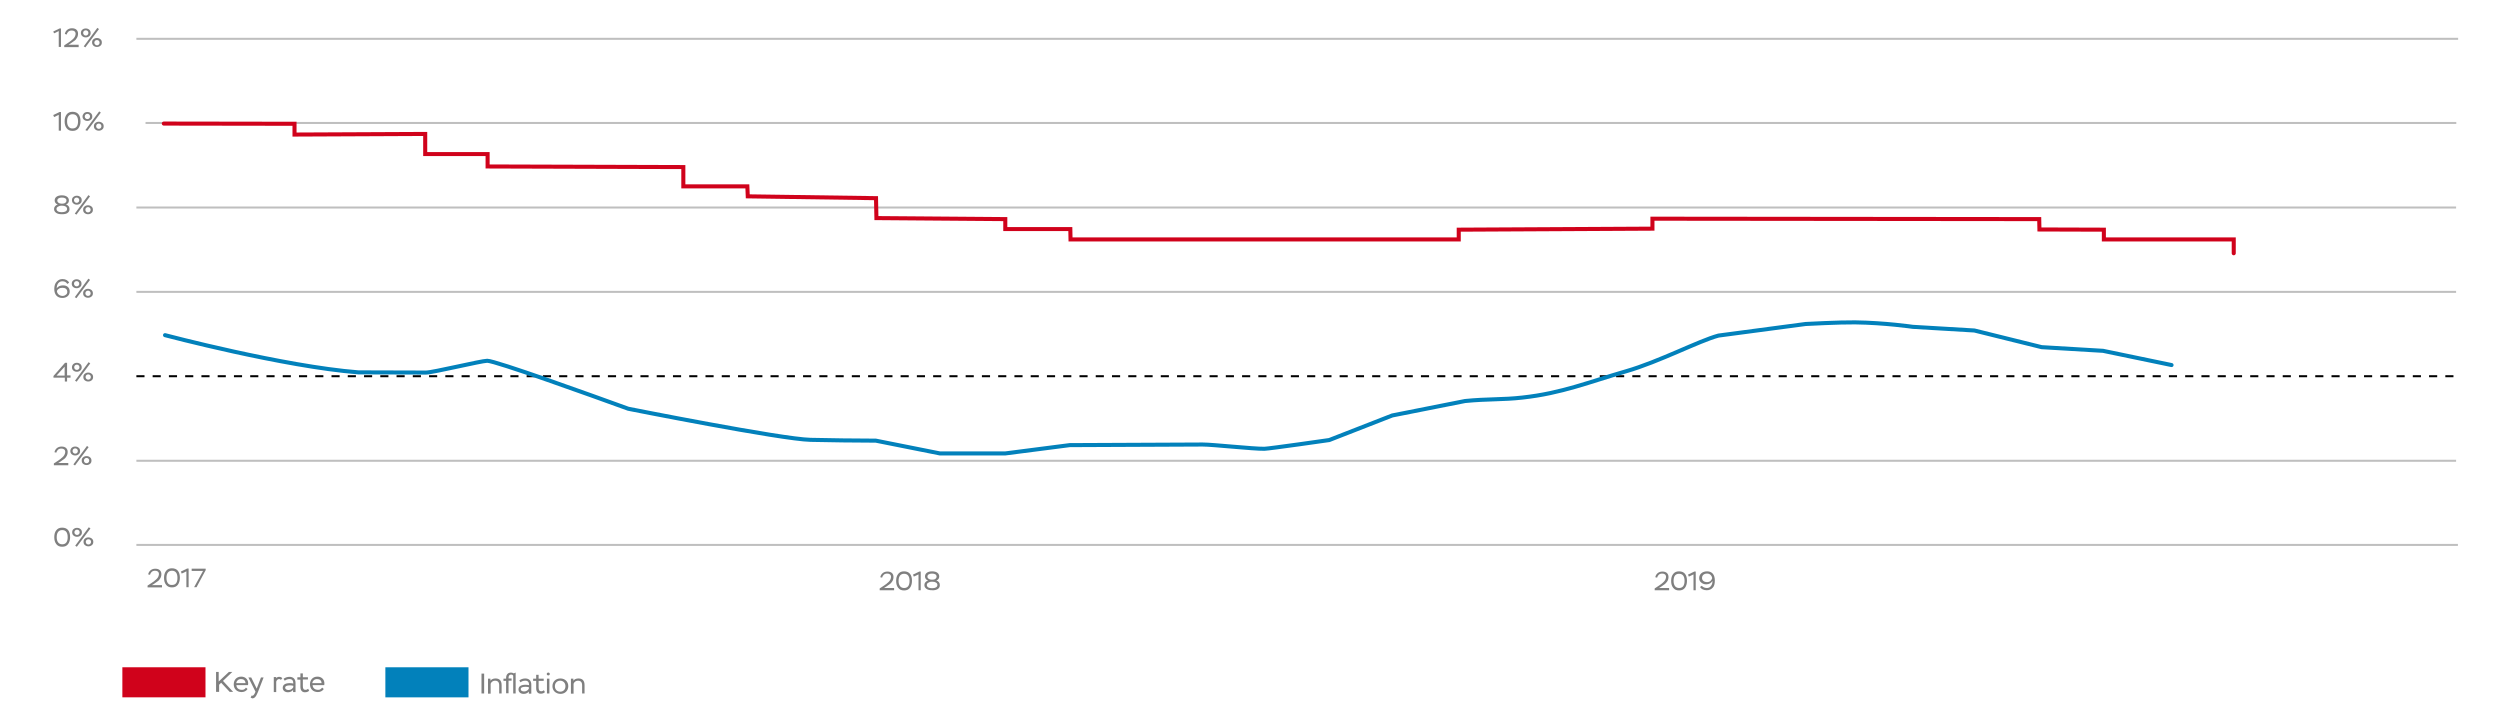 <?xml version="1.0" encoding="utf-8"?>
<!-- Generator: Adobe Illustrator 23.0.4, SVG Export Plug-In . SVG Version: 6.00 Build 0)  -->
<svg version="1.1" id="Layer_1" xmlns="http://www.w3.org/2000/svg" xmlns:xlink="http://www.w3.org/1999/xlink" x="0px" y="0px"
	 viewBox="0 0 1230 356" style="enable-background:new 0 0 1230 356;" xml:space="preserve">
<style type="text/css">
	.st0{fill:none;stroke:#BFBFBF;stroke-miterlimit:10;}
	.st1{fill:none;stroke:#000000;stroke-miterlimit:10;stroke-dasharray:4,4;}
	.st2{opacity:0.5;}
	.st3{fill:#D0021B;}
	.st4{fill:#0281BB;}
	.st5{fill:none;stroke:#D0021B;stroke-width:2;stroke-linecap:round;stroke-miterlimit:10;}
	.st6{fill:none;stroke:#0281BB;stroke-width:2;stroke-linecap:round;stroke-miterlimit:10;}
	.st7{fill:#7F7F7F;}
</style>
<path class="st0" d="M67.1,226.7h1141.3"/>
<path class="st0" d="M67.1,143.6h1141.3"/>
<path class="st0" d="M67.1,102.1h1141.3"/>
<path class="st0" d="M71.6,60.5h1136.9"/>
<path class="st0" d="M67.1,19.1h1142.3"/>
<path class="st1" d="M67.1,185.1h1141.3"/>
<path class="st0" d="M67.1,268.1h1142.2"/>
<g class="st2">
	<path d="M33,187.7v-1.9h1.7v-1.1H33v-6.2h-1l-5.7,6.5v0.8h5.6v1.9H33z M31.8,180.4v4.4h-4L31.8,180.4z"/>
	<path d="M37.7,187.8l6.7-9l-0.8-0.6l-6.7,9.1L37.7,187.8z M35.4,180.7c0,0.6,0.2,1.2,0.7,1.6c0.5,0.4,1,0.6,1.7,0.6
		s1.2-0.2,1.7-0.6c0.5-0.4,0.7-0.9,0.7-1.6c0-0.6-0.2-1.2-0.7-1.6c-0.5-0.4-1-0.6-1.7-0.6s-1.2,0.2-1.7,0.6
		C35.6,179.6,35.4,180.1,35.4,180.7z M36.5,180.7c0-0.8,0.6-1.3,1.3-1.3s1.3,0.5,1.3,1.3s-0.6,1.3-1.3,1.3S36.5,181.5,36.5,180.7z
		 M41.7,187.1c0.5,0.4,1,0.6,1.7,0.6s1.2-0.2,1.7-0.6c0.5-0.4,0.7-0.9,0.7-1.6c0-0.7-0.2-1.2-0.7-1.6c-0.5-0.4-1-0.6-1.7-0.6
		s-1.2,0.2-1.7,0.6c-0.5,0.4-0.7,0.9-0.7,1.6C41,186.1,41.2,186.7,41.7,187.1z M42.1,185.5c0-0.8,0.6-1.3,1.3-1.3s1.3,0.5,1.3,1.3
		s-0.6,1.3-1.3,1.3C42.7,186.8,42.1,186.2,42.1,185.5z"/>
</g>
<g class="st2">
	<path d="M27.7,222.7c0.1-0.5,0.4-1,0.8-1.4s1-0.6,1.7-0.6c1.1,0,1.9,0.5,1.9,1.7c-0.1,0.8-0.3,1.4-0.9,2.1
		c-0.2,0.2-0.4,0.4-0.6,0.6c-0.2,0.1-0.4,0.3-0.7,0.6c-0.3,0.2-0.5,0.4-0.7,0.5c-0.1,0.1-0.4,0.3-0.7,0.5l-2,1.3v0.9h7.1v-1.1h-5
		l1-0.6c0.7-0.5,1.2-0.8,2-1.4c0.4-0.3,0.7-0.6,0.9-1c0.5-0.6,0.8-1.5,0.8-2.4c0-1.7-1.1-2.7-3-2.7c-1.9,0-3.2,1.2-3.5,2.8
		L27.7,222.7z"/>
	<path d="M36.9,229l6.7-9l-0.8-0.6l-6.7,9.1L36.9,229z M34.6,221.9c0,0.6,0.2,1.2,0.7,1.6c0.5,0.4,1,0.6,1.7,0.6s1.2-0.2,1.7-0.6
		c0.5-0.4,0.7-0.9,0.7-1.6c0-0.7-0.2-1.2-0.7-1.6c-0.5-0.4-1-0.6-1.7-0.6s-1.2,0.2-1.7,0.6C34.9,220.7,34.6,221.2,34.6,221.9z
		 M35.7,221.9c0-0.8,0.6-1.3,1.3-1.3s1.3,0.5,1.3,1.3s-0.6,1.3-1.3,1.3S35.7,222.6,35.7,221.9z M40.9,228.2c0.5,0.4,1,0.6,1.7,0.6
		s1.2-0.2,1.7-0.6c0.5-0.4,0.7-0.9,0.7-1.6c0-0.6-0.2-1.2-0.7-1.6c-0.5-0.4-1-0.6-1.7-0.6s-1.2,0.2-1.7,0.6
		c-0.5,0.4-0.7,0.9-0.7,1.6S40.4,227.8,40.9,228.2z M41.3,226.6c0-0.8,0.6-1.3,1.3-1.3s1.3,0.5,1.3,1.3s-0.6,1.3-1.3,1.3
		C41.9,227.9,41.3,227.4,41.3,226.6z"/>
</g>
<g class="st2">
	<path d="M26.7,264.3c0,1.4,0.3,2.5,1,3.4s1.6,1.3,2.9,1.3s2.2-0.4,2.9-1.3c0.6-0.8,1-2,1-3.4c0-3-1.3-4.7-3.9-4.7
		c-1.3,0-2.2,0.4-2.9,1.3C27,261.7,26.7,262.9,26.7,264.3z M27.9,264.3c0-2.2,0.9-3.5,2.7-3.5s2.7,1.2,2.7,3.5s-0.9,3.5-2.7,3.5
		C28.9,267.8,27.9,266.5,27.9,264.3z"/>
	<path d="M37.8,269l6.7-9l-0.8-0.6l-6.7,9.1L37.8,269z M35.5,261.9c0,0.6,0.2,1.2,0.7,1.6s1,0.6,1.7,0.6s1.2-0.2,1.7-0.6
		s0.7-0.9,0.7-1.6c0-0.6-0.2-1.2-0.7-1.6s-1-0.6-1.7-0.6s-1.2,0.2-1.7,0.6C35.7,260.7,35.5,261.3,35.5,261.9z M36.6,261.9
		c0-0.8,0.6-1.3,1.3-1.3s1.3,0.5,1.3,1.3s-0.6,1.3-1.3,1.3C37.2,263.2,36.6,262.6,36.6,261.9z M41.8,268.2c0.5,0.4,1,0.6,1.7,0.6
		s1.2-0.2,1.7-0.6s0.7-0.9,0.7-1.6c0-0.6-0.2-1.2-0.7-1.6s-1-0.6-1.7-0.6s-1.2,0.2-1.7,0.6s-0.7,0.9-0.7,1.6
		C41.1,267.3,41.3,267.8,41.8,268.2z M42.2,266.6c0-0.8,0.6-1.3,1.3-1.3s1.3,0.5,1.3,1.3s-0.6,1.3-1.3,1.3S42.2,267.4,42.2,266.6z"
		/>
</g>
<g class="st2">
	<path d="M26.7,142.2c0,2.8,1.5,4.4,4,4.4c1,0,1.9-0.3,2.6-0.9c0.7-0.6,1-1.4,1-2.3c0-0.9-0.3-1.7-0.9-2.2c-0.6-0.6-1.5-0.8-2.5-0.8
		c-1.3,0-2.5,0.6-3,1.5c0-1.1,0.3-2,0.8-2.6s1.2-0.9,2-0.9c1.1,0,1.9,0.4,2.4,1.3l0.9-0.6c-0.5-1.1-1.7-1.8-3.2-1.8
		c-1.2,0-2.1,0.4-2.9,1.3C27.1,139.4,26.7,140.6,26.7,142.2z M28,143.3c0.1-0.5,0.4-0.9,0.9-1.2c0.5-0.4,1.1-0.5,1.9-0.5
		c1.4,0,2.3,0.7,2.3,2c0,0.6-0.2,1.1-0.7,1.4c-0.5,0.4-1,0.6-1.7,0.6C29.2,145.5,28.2,144.6,28,143.3z"/>
	<path d="M37.6,146.7l6.7-9l-0.8-0.6l-6.7,9.1L37.6,146.7z M35.3,139.6c0,0.6,0.2,1.2,0.7,1.6c0.5,0.4,1,0.6,1.7,0.6
		s1.2-0.2,1.7-0.6c0.5-0.4,0.7-0.9,0.7-1.6c0-0.7-0.2-1.2-0.7-1.6c-0.5-0.4-1-0.6-1.7-0.6s-1.2,0.2-1.7,0.6
		C35.5,138.4,35.3,139,35.3,139.6z M36.4,139.6c0-0.8,0.6-1.3,1.3-1.3s1.3,0.5,1.3,1.3s-0.6,1.3-1.3,1.3
		C37,140.9,36.4,140.3,36.4,139.6z M41.6,145.9c0.5,0.4,1,0.6,1.7,0.6s1.2-0.2,1.7-0.6c0.5-0.4,0.7-0.9,0.7-1.6
		c0-0.6-0.2-1.2-0.7-1.6c-0.5-0.4-1-0.6-1.7-0.6s-1.2,0.2-1.7,0.6c-0.5,0.4-0.7,0.9-0.7,1.6S41.1,145.5,41.6,145.9z M42,144.3
		c0-0.8,0.6-1.3,1.3-1.3s1.3,0.5,1.3,1.3s-0.6,1.3-1.3,1.3S42,145.1,42,144.3z"/>
</g>
<g class="st2">
	<path d="M30.3,100.2c-1.2,0-2.1-0.6-2.1-1.5s0.8-1.5,2.2-1.5c1.5,0,2.3,0.5,2.3,1.5c0,0.4-0.2,0.8-0.6,1.1
		c-0.4,0.3-0.9,0.4-1.5,0.4H30.3z M30.6,101.2c1.4,0,2.4,0.6,2.4,1.6s-0.9,1.6-2.6,1.6c-1.7,0-2.6-0.6-2.6-1.6
		c0-0.5,0.2-0.8,0.7-1.1c0.5-0.3,1-0.5,1.7-0.5H30.6z M33.2,104.8c0.7-0.5,1-1.1,1-1.9c0-1.2-0.6-1.9-1.7-2.3c1-0.4,1.4-1.1,1.4-2
		c0-1.5-1.3-2.5-3.5-2.5s-3.5,1-3.5,2.5c0,0.9,0.5,1.7,1.5,2c-1.1,0.4-1.8,1.2-1.8,2.2c0,0.8,0.3,1.4,1,1.9s1.6,0.7,2.8,0.7
		S32.5,105.3,33.2,104.8z"/>
	<path d="M37.6,105.6l6.7-9L43.5,96l-6.7,9.1L37.6,105.6z M35.4,98.5c0,0.6,0.2,1.2,0.7,1.6s1,0.6,1.7,0.6s1.2-0.2,1.7-0.6
		s0.7-0.9,0.7-1.6s-0.2-1.2-0.7-1.6s-1-0.6-1.7-0.6s-1.2,0.2-1.7,0.6C35.6,97.3,35.4,97.8,35.4,98.5z M36.4,98.5
		c0-0.8,0.6-1.3,1.3-1.3s1.3,0.5,1.3,1.3s-0.6,1.3-1.3,1.3S36.4,99.2,36.4,98.5z M41.6,104.8c0.5,0.4,1,0.6,1.7,0.6s1.2-0.2,1.7-0.6
		s0.7-0.9,0.7-1.6s-0.2-1.2-0.7-1.6s-1-0.6-1.7-0.6s-1.2,0.2-1.7,0.6s-0.7,0.9-0.7,1.6C40.9,103.9,41.1,104.4,41.6,104.8z M42,103.2
		c0-0.8,0.6-1.3,1.3-1.3s1.3,0.5,1.3,1.3s-0.6,1.3-1.3,1.3S42,104,42,103.2z"/>
</g>
<g class="st2">
	<path d="M26.6,57.6l2.3-1.1v7.8H30v-9.2h-0.7l-3.1,1.5L26.6,57.6z"/>
	<path d="M31.8,59.7c0,1.4,0.3,2.5,1,3.4c0.7,0.9,1.6,1.3,2.9,1.3c1.3,0,2.2-0.4,2.9-1.3c0.6-0.8,1-2,1-3.4c0-3-1.3-4.7-3.9-4.7
		c-1.3,0-2.2,0.4-2.9,1.3C32.1,57.2,31.8,58.3,31.8,59.7z M33,59.7c0-2.2,0.9-3.5,2.7-3.5s2.7,1.2,2.7,3.5s-0.9,3.5-2.7,3.5
		C34,63.3,33,61.9,33,59.7z"/>
	<path d="M42.9,64.4l6.7-9l-0.8-0.6L42,64L42.9,64.4z M40.6,57.3c0,0.6,0.2,1.2,0.7,1.6c0.5,0.4,1,0.6,1.7,0.6s1.2-0.2,1.7-0.6
		c0.5-0.4,0.7-0.9,0.7-1.6c0-0.6-0.2-1.2-0.7-1.6c-0.5-0.4-1-0.6-1.7-0.6s-1.2,0.2-1.7,0.6C40.9,56.2,40.6,56.7,40.6,57.3z
		 M41.7,57.3c0-0.8,0.6-1.3,1.3-1.3s1.3,0.5,1.3,1.3s-0.6,1.3-1.3,1.3S41.7,58.1,41.7,57.3z M46.9,63.7c0.5,0.4,1,0.6,1.7,0.6
		s1.2-0.2,1.7-0.6s0.7-0.9,0.7-1.6c0-0.7-0.2-1.2-0.7-1.6c-0.5-0.4-1-0.6-1.7-0.6s-1.2,0.2-1.7,0.6c-0.5,0.4-0.7,0.9-0.7,1.6
		C46.2,62.7,46.4,63.3,46.9,63.7z M47.3,62.1c0-0.8,0.6-1.3,1.3-1.3s1.3,0.5,1.3,1.3s-0.6,1.3-1.3,1.3
		C47.9,63.4,47.3,62.8,47.3,62.1z"/>
</g>
<g class="st2">
	<path d="M26.6,16.4l2.3-1.1v7.8H30V14h-0.7l-3.1,1.5L26.6,16.4z"/>
	<path d="M32.8,17c0.1-0.5,0.4-1,0.8-1.4s1-0.6,1.7-0.6c1.1,0,1.9,0.5,1.9,1.7c-0.1,0.8-0.3,1.4-0.9,2.1c-0.2,0.2-0.4,0.4-0.6,0.6
		c-0.2,0.1-0.4,0.3-0.7,0.6c-0.3,0.2-0.5,0.4-0.7,0.5c-0.1,0.1-0.4,0.3-0.7,0.5l-2,1.3v0.9h7.1V22h-5l1-0.6c0.7-0.5,1.2-0.8,2-1.4
		c0.4-0.3,0.7-0.6,0.9-1c0.5-0.6,0.8-1.5,0.8-2.4c0-1.7-1.1-2.7-3-2.7s-3.2,1.2-3.5,2.8L32.8,17z"/>
	<path d="M42,23.3l6.7-9l-0.8-0.6l-6.7,9.1L42,23.3z M39.8,16.2c0,0.6,0.2,1.2,0.7,1.6s1,0.6,1.7,0.6s1.2-0.2,1.7-0.6
		s0.7-0.9,0.7-1.6c0-0.6-0.2-1.2-0.7-1.6c-0.5-0.4-1-0.6-1.7-0.6s-1.2,0.2-1.7,0.6C40,15,39.8,15.6,39.8,16.2z M40.9,16.2
		c0-0.8,0.6-1.3,1.3-1.3s1.3,0.5,1.3,1.3c0,0.8-0.6,1.3-1.3,1.3S40.9,16.9,40.9,16.2z M46,22.5c0.5,0.4,1,0.6,1.7,0.6
		s1.2-0.2,1.7-0.6s0.7-0.9,0.7-1.6s-0.2-1.2-0.7-1.6s-1-0.6-1.7-0.6s-1.2,0.2-1.7,0.6s-0.7,0.9-0.7,1.6S45.6,22.1,46,22.5z M46.4,21
		c0-0.8,0.6-1.3,1.3-1.3S49,20.2,49,21s-0.6,1.3-1.3,1.3C47,22.2,46.4,21.7,46.4,21z"/>
</g>
<path class="st3" d="M101.1,328.3H60.2v14.8h40.9C101.1,343.1,101.1,328.3,101.1,328.3z"/>
<path class="st4" d="M230.5,328.3h-40.9v14.8h40.9V328.3z"/>
<g class="st2">
	<path d="M73.8,282.8c0.1-0.5,0.4-1,0.8-1.4s1-0.6,1.7-0.6c1.1,0,1.9,0.5,1.9,1.7c-0.1,0.8-0.3,1.4-0.9,2.1
		c-0.2,0.2-0.4,0.4-0.6,0.6c-0.2,0.1-0.4,0.3-0.7,0.6s-0.5,0.4-0.7,0.5c-0.1,0.1-0.4,0.3-0.7,0.5l-2,1.3v0.9h7.1v-1.1h-5l1-0.6
		c0.7-0.5,1.2-0.8,2-1.4c0.4-0.3,0.7-0.6,0.9-1c0.5-0.6,0.8-1.5,0.8-2.4c0-1.7-1.1-2.7-3-2.7s-3.2,1.2-3.5,2.8L73.8,282.8z"/>
	<path d="M80.7,284.3c0,1.4,0.3,2.5,1,3.4s1.6,1.3,2.9,1.3s2.2-0.4,2.9-1.3c0.6-0.8,1-2,1-3.4c0-3-1.3-4.7-3.9-4.7
		c-1.3,0-2.2,0.4-2.9,1.3C81,281.8,80.7,282.9,80.7,284.3z M81.9,284.3c0-2.2,0.9-3.5,2.7-3.5c1.8,0,2.7,1.2,2.7,3.5
		c0,2.4-0.9,3.5-2.7,3.5C82.9,287.9,81.9,286.6,81.9,284.3z"/>
	<path d="M89.4,282.2l2.3-1.1v7.8h1.1v-9.2h-0.7l-3.1,1.5L89.4,282.2z"/>
	<path d="M99.9,280.9l-4.4,8h1.2l4.5-8.4v-0.7h-6.9v1.1H99.9z"/>
</g>
<g class="st2">
	<path d="M434,284.2c0.1-0.5,0.4-1,0.8-1.4s1-0.6,1.7-0.6c1.1,0,1.9,0.5,1.9,1.7c-0.1,0.8-0.3,1.4-0.9,2.1c-0.2,0.2-0.4,0.4-0.6,0.6
		c-0.2,0.1-0.4,0.3-0.7,0.6c-0.3,0.2-0.5,0.4-0.7,0.5c-0.1,0.1-0.4,0.3-0.7,0.5l-2,1.3v0.9h7.1v-1.1h-5l1-0.6c0.7-0.5,1.2-0.8,2-1.4
		c0.4-0.3,0.6-0.6,0.9-1c0.5-0.6,0.8-1.5,0.8-2.4c0-1.7-1.1-2.7-3-2.7s-3.2,1.2-3.5,2.8L434,284.2z"/>
	<path d="M440.9,285.8c0,1.4,0.3,2.5,1,3.4s1.6,1.3,2.9,1.3s2.2-0.4,2.9-1.3c0.6-0.8,1-2,1-3.4c0-3-1.3-4.7-3.9-4.7
		c-1.3,0-2.2,0.4-2.9,1.3C441.2,283.3,440.9,284.4,440.9,285.8z M442.1,285.8c0-2.2,0.9-3.5,2.7-3.5c1.8,0,2.7,1.2,2.7,3.5
		s-0.9,3.5-2.7,3.5C443.1,289.3,442.1,288,442.1,285.8z"/>
	<path d="M449.6,283.7l2.3-1.1v7.8h1.1v-9.2h-0.7l-3.1,1.5L449.6,283.7z"/>
	<path d="M458.4,285.2c-1.2,0-2.1-0.6-2.1-1.5s0.8-1.5,2.2-1.5c1.5,0,2.3,0.5,2.3,1.5c0,0.4-0.2,0.8-0.6,1.1
		c-0.4,0.3-0.9,0.4-1.5,0.4H458.4z M458.8,286.2c1.4,0,2.4,0.6,2.4,1.6s-0.9,1.6-2.6,1.6s-2.6-0.6-2.6-1.6c0-0.5,0.2-0.8,0.7-1.1
		c0.5-0.3,1-0.5,1.7-0.5H458.8z M461.4,289.8c0.7-0.5,1-1.1,1-1.9c0-1.2-0.6-1.9-1.7-2.3c1-0.4,1.4-1.1,1.4-2c0-1.5-1.3-2.5-3.5-2.5
		s-3.5,1-3.5,2.5c0,0.9,0.5,1.7,1.5,2c-1.1,0.4-1.8,1.2-1.8,2.2c0,0.8,0.3,1.4,1,1.9s1.6,0.7,2.8,0.7
		C459.8,290.5,460.7,290.2,461.4,289.8z"/>
</g>
<g class="st2">
	<path d="M815.3,284.2c0.1-0.5,0.4-1,0.8-1.4c0.4-0.4,1-0.6,1.7-0.6c1.1,0,1.9,0.5,1.9,1.7c-0.1,0.8-0.3,1.4-0.9,2.1
		c-0.2,0.2-0.4,0.4-0.6,0.6c-0.1,0.1-0.4,0.3-0.7,0.6c-0.3,0.2-0.6,0.4-0.7,0.5c-0.1,0.1-0.4,0.3-0.7,0.5l-2,1.3v0.9h7.1v-1.1h-5
		l1-0.6c0.7-0.5,1.2-0.8,2-1.4c0.3-0.3,0.6-0.6,0.9-1c0.5-0.6,0.8-1.5,0.8-2.4c0-1.7-1.1-2.7-3-2.7s-3.2,1.2-3.5,2.8L815.3,284.2z"
		/>
	<path d="M822.2,285.8c0,1.4,0.3,2.5,1,3.4s1.6,1.3,2.9,1.3c1.3,0,2.2-0.4,2.9-1.3c0.6-0.8,1-2,1-3.4c0-3-1.3-4.7-3.9-4.7
		c-1.3,0-2.2,0.4-2.9,1.3C822.5,283.3,822.2,284.4,822.2,285.8z M823.4,285.8c0-2.2,0.8-3.5,2.7-3.5c1.8,0,2.7,1.2,2.7,3.5
		s-0.9,3.5-2.7,3.5C824.4,289.3,823.4,288,823.4,285.8z"/>
	<path d="M830.9,283.7l2.3-1.1v7.8h1.1v-9.2h-0.7l-3.1,1.5L830.9,283.7z"/>
	<path d="M843.7,285.6c0-2.9-1.4-4.5-3.8-4.5c-1.1,0-2.1,0.3-2.8,0.9s-1.1,1.4-1.1,2.4c0,0.9,0.3,1.7,1,2.2c0.7,0.6,1.5,0.9,2.5,0.9
		c1.4,0,2.5-0.7,3-1.7c0.1,1-0.2,1.8-0.7,2.5s-1.2,1-2,1c-1,0-2-0.4-2.5-1.1l-0.9,0.6c0.6,1,1.8,1.6,3.3,1.6c1.2,0,2.2-0.4,3-1.3
		C843.4,288.4,843.7,287.2,843.7,285.6z M842.4,284.4c-0.1,0.5-0.4,1-0.8,1.4c-0.5,0.4-1,0.6-1.7,0.6c-1.5,0-2.5-0.8-2.5-2
		c0-1.4,1-2.2,2.5-2.2C841.3,282.2,842.2,283.2,842.4,284.4z"/>
</g>
<polyline class="st5" points="80.6,60.8 144.9,60.9 144.9,66.2 209.2,65.9 209.2,75.8 239.9,75.8 239.9,81.9 336.2,82.2 336.2,91.7 
	367.7,91.7 367.9,96.6 431,97.5 431.2,107.3 494.6,107.8 494.6,112.7 526.6,112.7 526.7,117.8 717.7,117.8 717.7,113 813,112.5 
	813,107.6 1003.3,107.8 1003.4,112.9 1035.1,113 1035.1,117.8 1099,117.8 1099,124.6 "/>
<path class="st6" d="M81.2,164.9c0,0,58.2,15.4,95.1,18.3l33.3,0.1c3.4,0,27.3-5.8,30.1-5.8c4.1,0,51.2,17,69.4,23.6
	c0,0,75.3,15,89.7,15.3c10.5,0.2,21.3,0.4,32.1,0.4l31.6,6.3h32l31.8-4.1l65.4-0.3c5,0,25.1,2.2,30.4,2.1c2.8-0.1,31.9-4.3,31.9-4.3
	l31-12.1l35.8-7.1c11-1.1,18.6-0.6,28.2-1.7c19.4-2.1,33.2-7.8,50.9-12.9c16.4-4.7,35.9-15,45.6-17.6l42.9-5.7
	c0,0,16.7-0.9,24.3-0.8c14.7,0.2,28.4,2.2,28.4,2.2c3.9,0.2,30.3,1.8,30.3,1.8l33.1,8.2l30.2,1.8l33.7,7"/>
<path id="Keyrate" class="st7" d="M106.3,340.4v-9.8h1.3v4.7l5-4.7h1.7l-4.6,4.4l5,5.4h-1.7l-4.2-4.5l-1,1v3.5H106.3z M121,338.3
	l0.8,0.7c-0.7,1-1.7,1.5-2.9,1.5c-2.3,0-3.9-1.5-3.9-3.8c0-2.1,1.3-3.8,3.7-3.8c1.9,0,3.4,1.3,3.4,3.3c0,0.2,0,0.6-0.1,0.9h-5.7
	c0.1,1.5,1.2,2.3,2.7,2.3C119.8,339.5,120.6,339,121,338.3z M118.6,334.1c-1.4,0-2.2,0.9-2.4,2h4.6
	C120.7,334.8,119.9,334.1,118.6,334.1z M123.3,343.2l0.5-1c0.1,0,0.2,0.1,0.3,0.1c0.5,0,0.9-0.4,1.4-1.5l0.2-0.5l-3.5-7h1.4l2.7,5.5
	l2.1-5.5h1.3l-2.8,7.2c-1,2.5-1.8,3.1-2.8,3.1C123.8,343.4,123.6,343.3,123.3,343.2z M134.7,340.4v-7.3h1.2v0.6
	c0.3-0.5,0.9-0.7,1.5-0.7c0.7,0,1.2,0.3,1.5,0.7l-0.7,0.8c-0.2-0.2-0.4-0.4-0.9-0.4c-0.6,0-1.2,0.5-1.4,1.3v5.1H134.7z M140.1,334.9
	l-0.6-0.9c0.7-0.6,1.8-1,2.9-1c1.9,0,3,1.1,3,3v4.5h-1.2v-1.1c-0.4,0.6-1.3,1.2-2.5,1.2c-1.6,0-2.6-0.9-2.6-2.2
	c0-1.6,1.4-2.3,3.5-2.3c0.5,0,1.3,0.1,1.7,0.2c0-1.3-0.4-2.2-1.9-2.2C141.5,334.1,140.8,334.4,140.1,334.9z M142,339.5
	c1.2,0,2-0.8,2.3-1.4v-0.7c-0.4-0.1-1-0.2-1.6-0.2c-1.5,0-2.4,0.3-2.4,1.2C140.3,339,141,339.5,142,339.5z M146.3,334.3v-1.1h1.5
	v-1.9h1.2v1.9h2.5v1.1H149v3.2c0,1.4,0.4,1.9,1.3,1.9c0.5,0,0.9-0.2,1.3-0.5l0.5,0.9c-0.4,0.5-1.1,0.8-2.1,0.8c-1.4,0-2.2-1-2.2-2.7
	v-3.5H146.3z M158.5,338.3l0.8,0.7c-0.7,1-1.7,1.5-2.9,1.5c-2.3,0-3.9-1.5-3.9-3.8c0-2.1,1.3-3.8,3.7-3.8c1.9,0,3.4,1.3,3.4,3.3
	c0,0.2,0,0.6-0.1,0.9h-5.7c0.1,1.5,1.2,2.3,2.7,2.3C157.2,339.5,158,339,158.5,338.3z M156,334.1c-1.4,0-2.2,0.9-2.4,2h4.6
	C158.2,334.8,157.3,334.1,156,334.1z"/>
<path id="Infation" class="st7" d="M236.9,341.2v-9.8h1.3v9.8H236.9z M240.1,341.2v-7.3h1.2v1c0.5-0.7,1.4-1.1,2.5-1.1
	c1.9,0,3,1,3,3.3v4.1h-1.2v-4c0-1.6-0.7-2.3-2.1-2.3c-0.9,0-1.8,0.6-2.1,1.5v4.9H240.1z M252.5,341.2v-8.8c-0.2-0.3-0.5-0.5-1-0.5
	c-0.8,0-1.3,0.4-1.3,1.7v0.2h1.5v1.1h-1.5v6.2h-1.2V335h-1.3v-1.1h1.3v-0.3c0-2.1,1.3-2.7,2.4-2.7c0.5,0,1,0.2,1.4,0.4l0.9-0.4v10.3
	H252.5z M256.1,335.7l-0.6-0.9c0.7-0.6,1.8-1,2.9-1c1.9,0,3,1.1,3,3v4.5h-1.2v-1.1c-0.4,0.6-1.3,1.2-2.5,1.2c-1.6,0-2.6-0.9-2.6-2.2
	c0-1.6,1.4-2.3,3.5-2.3c0.5,0,1.3,0.1,1.7,0.2c0-1.3-0.4-2.2-1.9-2.2C257.4,334.9,256.7,335.2,256.1,335.7z M257.9,340.2
	c1.2,0,2-0.8,2.3-1.4v-0.7c-0.4-0.1-1-0.2-1.6-0.2c-1.5,0-2.4,0.3-2.4,1.2C256.2,339.8,256.9,340.2,257.9,340.2z M262.3,335v-1.1
	h1.5v-1.9h1.2v1.9h2.5v1.1H265v3.2c0,1.4,0.4,1.9,1.3,1.9c0.5,0,0.9-0.2,1.3-0.5l0.5,0.9c-0.4,0.5-1.1,0.8-2.1,0.8
	c-1.4,0-2.2-1-2.2-2.7V335H262.3z M269.1,341.2v-7.3h1.2v7.3H269.1z M269,331.6c0-0.4,0.3-0.7,0.8-0.7c0.4,0,0.7,0.3,0.7,0.7
	c0,0.4-0.3,0.7-0.7,0.7C269.3,332.3,269,332,269,331.6z M271.8,337.6c0-2.2,1.6-3.8,3.9-3.8c2.3,0,3.9,1.6,3.9,3.8
	c0,2.2-1.6,3.8-3.9,3.8C273.4,341.3,271.8,339.8,271.8,337.6z M273,337.6c0,1.6,1.1,2.7,2.6,2.7c1.6,0,2.6-1.1,2.6-2.7
	c0-1.6-1.1-2.7-2.6-2.7C274.2,334.9,273,335.9,273,337.6z M280.9,341.2v-7.3h1.2v1c0.5-0.7,1.4-1.1,2.5-1.1c1.9,0,3,1,3,3.3v4.1
	h-1.2v-4c0-1.6-0.7-2.3-2.1-2.3c-0.9,0-1.8,0.6-2.1,1.5v4.9H280.9z"/>
</svg>
